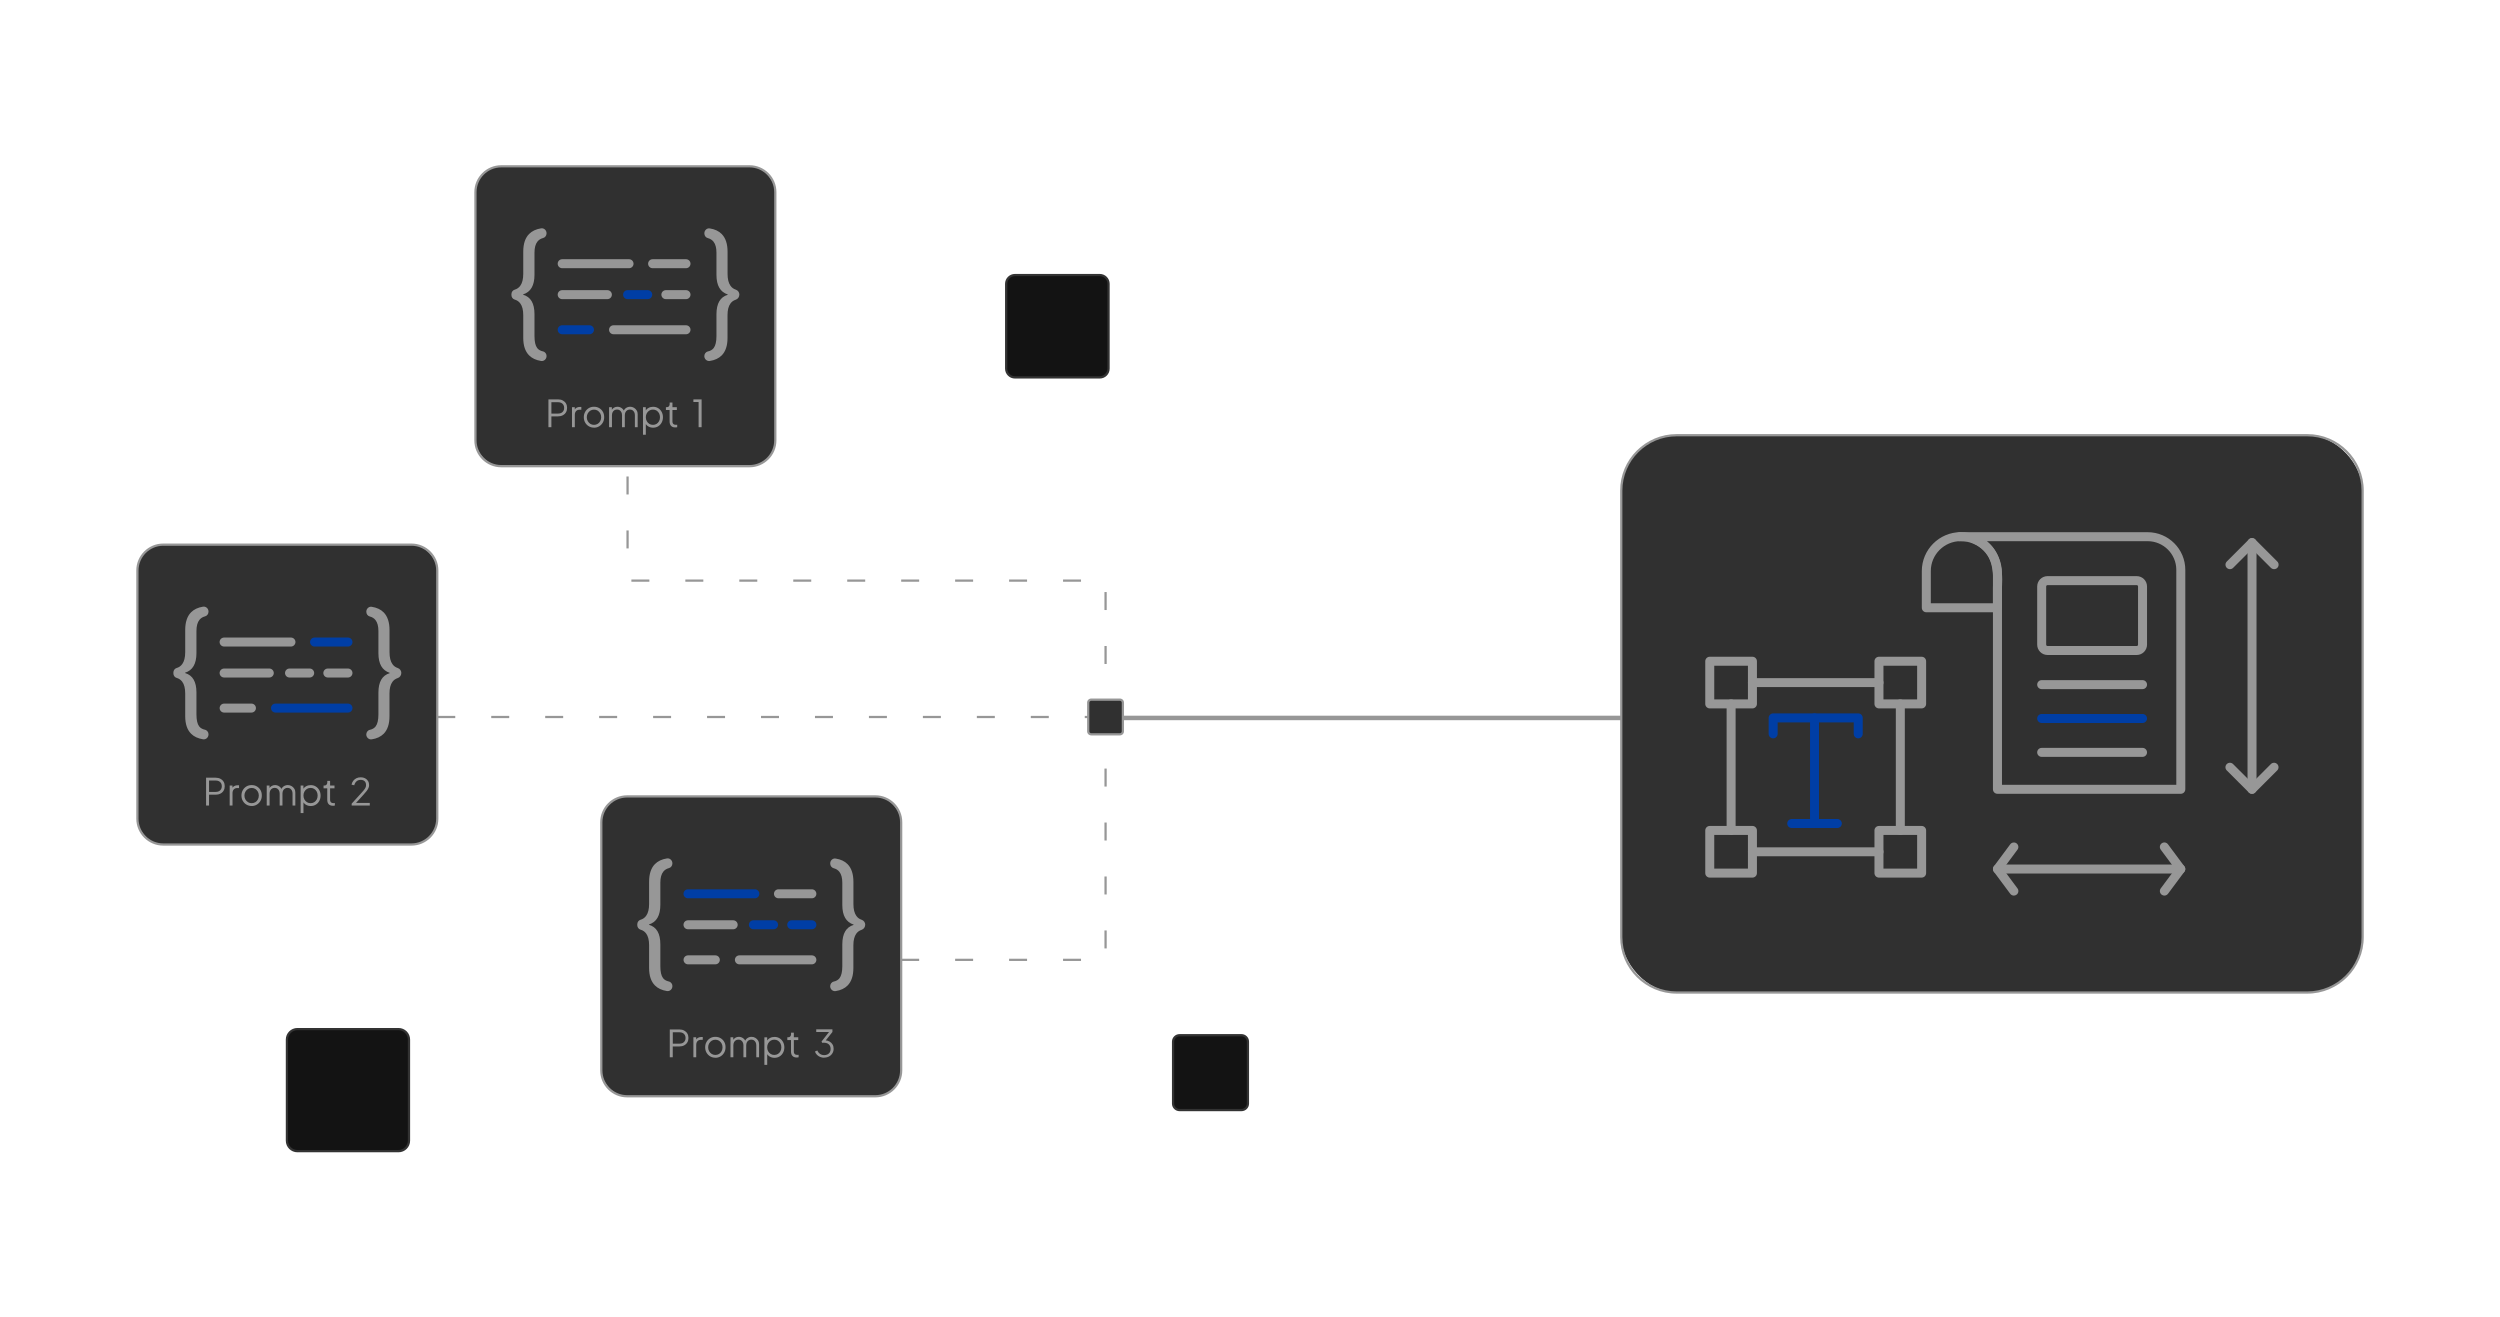<?xml version="1.0" encoding="UTF-8"?><svg id="Warstwa_3" xmlns="http://www.w3.org/2000/svg" viewBox="0 0 556 293"><defs><style>.cls-1{fill:#131313;}.cls-2{fill:#303030;}.cls-3{fill:#003ea5;}.cls-4{fill:#333;}.cls-5{fill:#979797;}</style></defs><rect class="cls-2" x="105.74" y="36.98" width="66.7" height="66.7" rx="5.75" ry="5.75"/><path class="cls-5" d="M166.68,103.93h-55.19c-3.31,0-6-2.69-6-6v-55.19c0-3.31,2.69-6,6-6h55.19c3.31,0,6,2.69,6,6v55.19c0,3.31-2.69,6-6,6ZM111.49,37.23c-3.03,0-5.5,2.47-5.5,5.5v55.19c0,3.03,2.47,5.5,5.5,5.5h55.19c3.03,0,5.5-2.47,5.5-5.5v-55.19c0-3.03-2.47-5.5-5.5-5.5h-55.19Z"/><path class="cls-5" d="M121.55,79.21c0,.65-.57,1.17-1.21,1.07-1.13-.18-2.02-.59-2.67-1.25-.87-.87-1.3-2.17-1.3-3.89v-5.06c0-1.14-.22-2-.66-2.6-.31-.42-.73-.71-1.26-.86-.43-.12-.71-.55-.71-1v-.19c0-.45.28-.88.71-1,.53-.15.95-.45,1.26-.88.44-.61.66-1.49.66-2.65v-4.92c0-1.74.43-3.06,1.3-3.94.65-.66,1.54-1.08,2.67-1.26.64-.1,1.21.43,1.21,1.07v.06c0,.48-.32.92-.78,1.03-.51.13-.92.39-1.23.77-.45.56-.67,1.38-.67,2.47v4.94c0,1.18-.21,2.13-.63,2.86s-1.05,1.22-1.9,1.49v.07c.84.25,1.48.73,1.9,1.45s.63,1.68.63,2.87v4.87c0,1.25.2,2.14.6,2.67.28.37.71.62,1.28.75.48.1.81.55.81,1.04h0Z"/><path class="cls-5" d="M164.43,65.53c0,.51-.32.97-.81,1.13s-.87.43-1.16.83c-.44.6-.66,1.46-.66,2.6v5.06c0,1.72-.43,3.02-1.29,3.89-.65.65-1.53,1.07-2.66,1.24-.64.1-1.21-.43-1.21-1.08h0c0-.49.33-.94.8-1.04.57-.12.99-.38,1.28-.75.41-.54.62-1.43.62-2.66v-4.87c0-1.19.21-2.15.63-2.87s1.05-1.2,1.88-1.45v-.07c-.83-.27-1.46-.77-1.88-1.49s-.63-1.68-.63-2.86v-4.94c0-1.09-.22-1.91-.67-2.47-.31-.38-.72-.64-1.24-.77-.47-.12-.78-.55-.78-1.04v-.05c0-.65.57-1.18,1.21-1.07,1.13.18,2.02.6,2.66,1.26.86.88,1.29,2.2,1.29,3.94v4.92c0,1.16.22,2.04.66,2.65.29.41.68.69,1.17.85s.8.62.8,1.12h0Z"/><path class="cls-5" d="M139.9,59.65h-14.87c-.55,0-1-.45-1-1s.45-1,1-1h14.87c.55,0,1,.45,1,1s-.45,1-1,1Z"/><path class="cls-5" d="M152.57,59.65h-7.43c-.55,0-1-.45-1-1s.45-1,1-1h7.43c.55,0,1,.45,1,1s-.45,1-1,1Z"/><path class="cls-3" d="M131.1,74.34h-6.07c-.55,0-1-.45-1-1s.45-1,1-1h6.07c.55,0,1,.45,1,1s-.45,1-1,1Z"/><path class="cls-5" d="M135.08,66.53h-10.05c-.55,0-1-.45-1-1s.45-1,1-1h10.05c.55,0,1,.45,1,1s-.45,1-1,1Z"/><path class="cls-5" d="M152.57,66.53h-4.48c-.55,0-1-.45-1-1s.45-1,1-1h4.48c.55,0,1,.45,1,1s-.45,1-1,1Z"/><path class="cls-3" d="M144.06,66.53h-4.48c-.55,0-1-.45-1-1s.45-1,1-1h4.48c.55,0,1,.45,1,1s-.45,1-1,1Z"/><path class="cls-5" d="M152.57,74.34h-16.12c-.55,0-1-.45-1-1s.45-1,1-1h16.12c.55,0,1,.45,1,1s-.45,1-1,1Z"/><path class="cls-5" d="M121.97,95.01v-6.19h2.13c.4,0,.76.08,1.06.24.3.16.54.38.71.66.17.29.25.62.25.99s-.08.71-.25.99-.4.5-.71.66-.66.24-1.07.24h-1.46v2.41h-.66ZM122.63,91.98h1.5c.27,0,.5-.05.7-.15.2-.1.35-.25.47-.44s.17-.42.17-.68-.06-.48-.17-.67c-.11-.19-.27-.33-.47-.44-.2-.1-.43-.15-.7-.15h-1.5v2.53Z"/><path class="cls-5" d="M127.21,95.01v-4.45h.62v.73l-.08-.11c.1-.21.26-.38.48-.5.21-.12.47-.18.78-.18h.28v.62h-.39c-.32,0-.58.1-.77.3-.19.2-.29.48-.29.85v2.74h-.62Z"/><path class="cls-5" d="M132.11,95.11c-.42,0-.8-.1-1.15-.3-.34-.2-.62-.48-.82-.83s-.3-.75-.3-1.2.1-.84.3-1.19c.2-.35.47-.62.81-.83.34-.2.73-.3,1.16-.3s.82.1,1.16.3c.34.2.61.47.81.82.2.35.29.75.29,1.2s-.1.86-.31,1.21c-.2.35-.48.63-.82.83s-.72.3-1.13.3ZM132.11,94.49c.3,0,.57-.08.81-.22s.43-.35.57-.61c.14-.26.21-.55.21-.87s-.07-.61-.21-.86c-.14-.25-.33-.46-.57-.61-.24-.15-.51-.22-.81-.22s-.57.07-.81.22c-.24.15-.43.35-.58.61-.14.25-.22.54-.22.86s.07.61.22.87.34.46.58.61c.24.15.51.22.81.22Z"/><path class="cls-5" d="M135.46,95.01v-4.45h.62v.85l-.1-.12c.12-.26.3-.46.54-.61s.51-.22.79-.22c.34,0,.65.1.93.29s.47.45.59.76h-.17c.11-.33.3-.6.58-.78.27-.18.58-.27.91-.27.3,0,.57.07.83.22s.45.34.61.59.23.54.23.85v2.89h-.62v-2.65c0-.27-.05-.5-.15-.69-.1-.19-.23-.33-.39-.44-.17-.1-.36-.15-.57-.15s-.4.05-.57.15c-.17.1-.31.25-.41.44-.1.19-.15.42-.15.69v2.65h-.62v-2.65c0-.27-.05-.5-.15-.69-.1-.19-.23-.33-.39-.44s-.36-.15-.57-.15-.41.05-.58.15-.3.25-.4.44c-.1.19-.15.42-.15.69v2.65h-.62Z"/><path class="cls-5" d="M143,96.67v-6.11h.62v1l-.1-.17c.18-.28.41-.51.71-.67.3-.17.64-.25,1.02-.25.42,0,.8.1,1.12.3.33.2.59.48.78.83.19.35.29.75.29,1.2s-.1.84-.29,1.19-.45.63-.78.83c-.33.2-.7.3-1.12.3-.38,0-.73-.09-1.03-.26-.31-.17-.54-.42-.69-.74l.1-.09v2.66h-.62ZM145.22,94.49c.3,0,.57-.08.8-.22s.42-.35.56-.61c.14-.26.2-.55.2-.87s-.07-.62-.2-.87c-.14-.25-.32-.46-.56-.61-.24-.15-.5-.22-.8-.22s-.57.07-.81.22c-.24.15-.43.35-.57.61-.14.26-.21.55-.21.87s.07.61.21.87.33.46.57.61c.24.15.51.22.81.22Z"/><path class="cls-5" d="M150.16,95.06c-.4,0-.71-.12-.92-.35-.22-.23-.32-.56-.32-1v-2.53h-.82v-.62h.21c.19,0,.34-.06.45-.19s.17-.28.17-.47v-.37h.62v1.03h.98v.62h-.98v2.53c0,.15.02.28.07.39.04.11.12.2.23.27.11.07.25.1.44.1.04,0,.1,0,.16,0,.06,0,.11-.01.16-.02v.56c-.07.02-.14.03-.22.04s-.15.01-.2.01Z"/><path class="cls-5" d="M155.37,95.01v-5.61h-1.16v-.58h1.83v6.19h-.66Z"/><rect class="cls-2" x="30.55" y="121.13" width="66.7" height="66.7" rx="5.75" ry="5.75"/><path class="cls-5" d="M91.5,188.07h-55.19c-3.31,0-6-2.69-6-6v-55.19c0-3.31,2.69-6,6-6h55.19c3.31,0,6,2.69,6,6v55.19c0,3.31-2.69,6-6,6ZM36.31,121.38c-3.03,0-5.5,2.47-5.5,5.5v55.19c0,3.03,2.47,5.5,5.5,5.5h55.19c3.03,0,5.5-2.47,5.5-5.5v-55.19c0-3.03-2.47-5.5-5.5-5.5h-55.19Z"/><path class="cls-5" d="M46.37,163.35c0,.65-.57,1.17-1.21,1.07-1.13-.18-2.02-.59-2.67-1.25-.87-.87-1.3-2.17-1.3-3.89v-5.06c0-1.14-.22-2-.66-2.6-.31-.42-.73-.71-1.26-.86-.43-.12-.71-.55-.71-1v-.19c0-.45.28-.88.71-1,.53-.15.95-.45,1.26-.88.44-.61.66-1.49.66-2.65v-4.92c0-1.74.43-3.06,1.3-3.94.65-.66,1.54-1.08,2.67-1.26.64-.1,1.21.43,1.21,1.07v.06c0,.48-.32.92-.78,1.03-.51.13-.92.39-1.23.77-.45.56-.67,1.38-.67,2.47v4.94c0,1.18-.21,2.13-.63,2.86s-1.05,1.22-1.9,1.49v.07c.84.25,1.48.73,1.9,1.45s.63,1.68.63,2.87v4.87c0,1.25.2,2.14.6,2.67.28.37.71.62,1.28.75.48.1.81.55.81,1.04h0Z"/><path class="cls-5" d="M89.25,149.68c0,.51-.32.97-.81,1.13s-.87.43-1.16.83c-.44.6-.66,1.46-.66,2.6v5.06c0,1.72-.43,3.02-1.29,3.89-.65.65-1.53,1.07-2.66,1.24-.64.1-1.21-.43-1.21-1.08h0c0-.49.33-.94.8-1.04.57-.12.99-.38,1.28-.75.41-.54.62-1.43.62-2.66v-4.87c0-1.19.21-2.15.63-2.87s1.05-1.2,1.88-1.45v-.07c-.83-.27-1.46-.77-1.88-1.49s-.63-1.68-.63-2.86v-4.94c0-1.09-.22-1.91-.67-2.47-.31-.38-.72-.64-1.24-.77-.47-.12-.78-.55-.78-1.04v-.05c0-.65.57-1.18,1.21-1.07,1.13.18,2.02.6,2.66,1.26.86.88,1.29,2.2,1.29,3.94v4.92c0,1.16.22,2.04.66,2.65.29.41.68.69,1.17.85s.8.62.8,1.12h0Z"/><path class="cls-5" d="M64.71,143.79h-14.87c-.55,0-1-.45-1-1s.45-1,1-1h14.87c.55,0,1,.45,1,1s-.45,1-1,1Z"/><path class="cls-3" d="M77.39,143.79h-7.43c-.55,0-1-.45-1-1s.45-1,1-1h7.43c.55,0,1,.45,1,1s-.45,1-1,1Z"/><path class="cls-5" d="M55.92,158.48h-6.07c-.55,0-1-.45-1-1s.45-1,1-1h6.07c.55,0,1,.45,1,1s-.45,1-1,1Z"/><path class="cls-5" d="M59.89,150.68h-10.05c-.55,0-1-.45-1-1s.45-1,1-1h10.05c.55,0,1,.45,1,1s-.45,1-1,1Z"/><path class="cls-5" d="M77.39,150.68h-4.48c-.55,0-1-.45-1-1s.45-1,1-1h4.48c.55,0,1,.45,1,1s-.45,1-1,1Z"/><path class="cls-5" d="M68.87,150.68h-4.48c-.55,0-1-.45-1-1s.45-1,1-1h4.48c.55,0,1,.45,1,1s-.45,1-1,1Z"/><path class="cls-3" d="M77.39,158.48h-16.12c-.55,0-1-.45-1-1s.45-1,1-1h16.12c.55,0,1,.45,1,1s-.45,1-1,1Z"/><path class="cls-5" d="M45.83,179.15v-6.19h2.13c.4,0,.76.08,1.06.24.3.16.54.38.71.66.17.29.25.62.25.99s-.08.71-.25.99-.4.5-.71.66-.66.24-1.07.24h-1.46v2.41h-.66ZM46.49,176.12h1.5c.27,0,.5-.05.7-.15.2-.1.35-.25.47-.44s.17-.42.17-.68-.06-.48-.17-.67c-.11-.19-.27-.33-.47-.44-.2-.1-.43-.15-.7-.15h-1.5v2.53Z"/><path class="cls-5" d="M51.08,179.15v-4.45h.62v.73l-.08-.11c.1-.21.26-.38.48-.5.21-.12.47-.18.78-.18h.28v.62h-.39c-.32,0-.58.1-.77.3-.19.2-.29.48-.29.85v2.74h-.62Z"/><path class="cls-5" d="M55.97,179.25c-.42,0-.8-.1-1.15-.3-.34-.2-.62-.48-.82-.83s-.3-.75-.3-1.2.1-.84.3-1.19c.2-.35.47-.62.81-.83.34-.2.73-.3,1.16-.3s.82.1,1.16.3c.34.2.61.47.81.82.2.35.29.75.29,1.2s-.1.86-.31,1.21c-.2.35-.48.63-.82.83s-.72.3-1.13.3ZM55.97,178.63c.3,0,.57-.08.81-.22s.43-.35.57-.61c.14-.26.21-.55.21-.87s-.07-.61-.21-.86c-.14-.25-.33-.46-.57-.61-.24-.15-.51-.22-.81-.22s-.57.07-.81.22c-.24.15-.43.35-.58.61-.14.25-.22.54-.22.86s.07.61.22.87.34.46.58.61c.24.15.51.22.81.22Z"/><path class="cls-5" d="M59.32,179.15v-4.45h.62v.85l-.1-.12c.12-.26.3-.46.54-.61s.51-.22.79-.22c.34,0,.65.1.93.29s.47.45.59.76h-.17c.11-.33.3-.6.58-.78.27-.18.58-.27.91-.27.3,0,.57.07.83.22s.45.34.61.59.23.54.23.85v2.89h-.62v-2.65c0-.27-.05-.5-.15-.69-.1-.19-.23-.33-.39-.44-.17-.1-.36-.15-.57-.15s-.4.05-.57.15c-.17.1-.31.25-.41.44-.1.19-.15.42-.15.69v2.65h-.62v-2.65c0-.27-.05-.5-.15-.69-.1-.19-.23-.33-.39-.44s-.36-.15-.57-.15-.41.05-.58.15-.3.25-.4.44c-.1.19-.15.42-.15.69v2.65h-.62Z"/><path class="cls-5" d="M66.86,180.81v-6.11h.62v1l-.1-.17c.18-.28.41-.51.71-.67.3-.17.64-.25,1.02-.25.42,0,.8.1,1.12.3.33.2.59.48.78.83.19.35.29.75.29,1.2s-.1.84-.29,1.19-.45.63-.78.83c-.33.2-.7.3-1.12.3-.38,0-.73-.09-1.03-.26-.31-.17-.54-.42-.69-.74l.1-.09v2.66h-.62ZM69.08,178.63c.3,0,.57-.08.8-.22s.42-.35.56-.61c.14-.26.2-.55.2-.87s-.07-.62-.2-.87c-.14-.25-.32-.46-.56-.61-.24-.15-.5-.22-.8-.22s-.57.07-.81.22c-.24.15-.43.35-.57.61-.14.26-.21.55-.21.87s.07.61.21.87.33.46.57.61c.24.15.51.22.81.22Z"/><path class="cls-5" d="M74.02,179.2c-.4,0-.71-.12-.92-.35-.22-.23-.32-.56-.32-1v-2.53h-.82v-.62h.21c.19,0,.34-.06.45-.19s.17-.28.17-.47v-.37h.62v1.03h.98v.62h-.98v2.53c0,.15.02.28.07.39.04.11.12.2.23.27.11.07.25.1.44.1.04,0,.1,0,.16,0,.06,0,.11-.01.16-.02v.56c-.07.02-.14.03-.22.04s-.15.01-.2.01Z"/><path class="cls-5" d="M78.21,179.15v-.42l1.73-1.9c.34-.37.61-.68.83-.92.21-.24.37-.47.48-.66.11-.2.16-.42.16-.65,0-.37-.11-.66-.32-.86s-.5-.3-.86-.3-.68.1-.93.32-.42.5-.51.88l-.61-.13c.07-.34.2-.63.39-.87.19-.24.42-.43.71-.57.28-.14.6-.2.95-.2.37,0,.69.07.97.22s.49.35.65.61c.16.26.24.56.24.9,0,.23-.05.46-.15.67-.1.22-.24.45-.44.7-.19.25-.44.54-.75.87l-1.57,1.73h3.06v.58h-4.02Z"/><rect class="cls-2" x="133.73" y="177.12" width="66.7" height="66.7" rx="5.75" ry="5.75"/><path class="cls-5" d="M194.67,244.06h-55.19c-3.31,0-6-2.69-6-6v-55.19c0-3.31,2.69-6,6-6h55.19c3.31,0,6,2.69,6,6v55.19c0,3.31-2.69,6-6,6ZM139.48,177.37c-3.03,0-5.5,2.47-5.5,5.5v55.19c0,3.03,2.47,5.5,5.5,5.5h55.19c3.03,0,5.5-2.47,5.5-5.5v-55.19c0-3.03-2.47-5.5-5.5-5.5h-55.19Z"/><path class="cls-5" d="M149.54,219.34c0,.65-.57,1.17-1.21,1.07-1.13-.18-2.02-.59-2.67-1.25-.87-.87-1.3-2.17-1.3-3.89v-5.06c0-1.14-.22-2-.66-2.6-.31-.42-.73-.71-1.26-.86-.43-.12-.71-.55-.71-1v-.19c0-.45.28-.88.71-1,.53-.15.95-.45,1.26-.88.44-.61.66-1.49.66-2.65v-4.92c0-1.74.43-3.06,1.3-3.94.65-.66,1.54-1.08,2.67-1.26.64-.1,1.21.43,1.21,1.07v.06c0,.48-.32.92-.78,1.03-.51.13-.92.39-1.23.77-.45.56-.67,1.38-.67,2.47v4.94c0,1.18-.21,2.13-.63,2.86s-1.05,1.22-1.9,1.49v.07c.84.25,1.48.73,1.9,1.45s.63,1.68.63,2.87v4.87c0,1.25.2,2.14.6,2.67.28.37.71.62,1.28.75.48.1.81.55.81,1.04h0Z"/><path class="cls-5" d="M192.42,205.67c0,.51-.32.97-.81,1.13s-.87.43-1.16.83c-.44.6-.66,1.46-.66,2.6v5.06c0,1.72-.43,3.02-1.29,3.89-.65.65-1.53,1.07-2.66,1.24-.64.1-1.21-.43-1.21-1.08h0c0-.49.33-.94.8-1.04.57-.12.99-.38,1.28-.75.41-.54.62-1.43.62-2.66v-4.87c0-1.19.21-2.15.63-2.87s1.05-1.2,1.88-1.45v-.07c-.83-.27-1.46-.77-1.88-1.49s-.63-1.68-.63-2.86v-4.94c0-1.09-.22-1.91-.67-2.47-.31-.38-.72-.64-1.24-.77-.47-.12-.78-.55-.78-1.04v-.05c0-.65.57-1.18,1.21-1.07,1.13.18,2.02.6,2.66,1.26.86.88,1.29,2.2,1.29,3.94v4.92c0,1.16.22,2.04.66,2.65.29.41.68.69,1.17.85s.8.62.8,1.12h0Z"/><path class="cls-3" d="M167.88,199.78h-14.87c-.55,0-1-.45-1-1s.45-1,1-1h14.87c.55,0,1,.45,1,1s-.45,1-1,1Z"/><path class="cls-5" d="M180.56,199.78h-7.43c-.55,0-1-.45-1-1s.45-1,1-1h7.43c.55,0,1,.45,1,1s-.45,1-1,1Z"/><path class="cls-5" d="M159.09,214.47h-6.07c-.55,0-1-.45-1-1s.45-1,1-1h6.07c.55,0,1,.45,1,1s-.45,1-1,1Z"/><path class="cls-5" d="M163.06,206.67h-10.05c-.55,0-1-.45-1-1s.45-1,1-1h10.05c.55,0,1,.45,1,1s-.45,1-1,1Z"/><path class="cls-3" d="M180.56,206.67h-4.48c-.55,0-1-.45-1-1s.45-1,1-1h4.48c.55,0,1,.45,1,1s-.45,1-1,1Z"/><path class="cls-3" d="M172.04,206.67h-4.48c-.55,0-1-.45-1-1s.45-1,1-1h4.48c.55,0,1,.45,1,1s-.45,1-1,1Z"/><path class="cls-5" d="M180.56,214.47h-16.12c-.55,0-1-.45-1-1s.45-1,1-1h16.12c.55,0,1,.45,1,1s-.45,1-1,1Z"/><path class="cls-5" d="M148.96,235.14v-6.19h2.13c.4,0,.76.08,1.06.24.3.16.54.38.71.66.17.29.25.62.25.99s-.08.71-.25.99-.4.5-.71.66-.66.24-1.07.24h-1.46v2.41h-.66ZM149.63,232.11h1.5c.27,0,.5-.05.7-.15.2-.1.35-.25.47-.44s.17-.42.17-.68-.06-.48-.17-.67c-.11-.19-.27-.33-.47-.44-.2-.1-.43-.15-.7-.15h-1.5v2.53Z"/><path class="cls-5" d="M154.21,235.14v-4.45h.62v.73l-.08-.11c.1-.21.26-.38.48-.5.21-.12.47-.18.78-.18h.28v.62h-.39c-.32,0-.58.1-.77.3-.19.2-.29.48-.29.85v2.74h-.62Z"/><path class="cls-5" d="M159.1,235.24c-.42,0-.8-.1-1.15-.3-.34-.2-.62-.48-.82-.83s-.3-.75-.3-1.2.1-.84.3-1.19c.2-.35.47-.62.81-.83.34-.2.73-.3,1.16-.3s.82.1,1.16.3c.34.2.61.47.81.82.2.35.29.75.29,1.2s-.1.86-.31,1.21c-.2.35-.48.63-.82.83s-.72.3-1.13.3ZM159.1,234.62c.3,0,.57-.08.81-.22s.43-.35.57-.61c.14-.26.21-.55.21-.87s-.07-.61-.21-.86c-.14-.25-.33-.46-.57-.61-.24-.15-.51-.22-.81-.22s-.57.07-.81.22c-.24.15-.43.35-.58.61-.14.25-.22.54-.22.86s.07.61.22.87.34.46.58.61c.24.15.51.22.81.22Z"/><path class="cls-5" d="M162.46,235.14v-4.45h.62v.85l-.1-.12c.12-.26.3-.46.54-.61s.51-.22.79-.22c.34,0,.65.1.93.29s.47.45.59.76h-.17c.11-.33.3-.6.58-.78.27-.18.58-.27.91-.27.3,0,.57.07.83.22s.45.34.61.59.23.54.23.85v2.89h-.62v-2.65c0-.27-.05-.5-.15-.69-.1-.19-.23-.33-.39-.44-.17-.1-.36-.15-.57-.15s-.4.05-.57.15c-.17.1-.31.25-.41.44-.1.19-.15.42-.15.69v2.65h-.62v-2.65c0-.27-.05-.5-.15-.69-.1-.19-.23-.33-.39-.44s-.36-.15-.57-.15-.41.05-.58.15-.3.25-.4.44c-.1.19-.15.42-.15.69v2.65h-.62Z"/><path class="cls-5" d="M170,236.81v-6.11h.62v1l-.1-.17c.18-.28.41-.51.71-.67.3-.17.64-.25,1.02-.25.42,0,.8.1,1.12.3.33.2.59.48.78.83.19.35.29.75.29,1.2s-.1.84-.29,1.19-.45.63-.78.83c-.33.2-.7.3-1.12.3-.38,0-.73-.09-1.03-.26-.31-.17-.54-.42-.69-.74l.1-.09v2.66h-.62ZM172.21,234.62c.3,0,.57-.08.8-.22s.42-.35.56-.61c.14-.26.2-.55.2-.87s-.07-.62-.2-.87c-.14-.25-.32-.46-.56-.61-.24-.15-.5-.22-.8-.22s-.57.07-.81.22c-.24.15-.43.35-.57.61-.14.26-.21.55-.21.87s.07.61.21.87.33.46.57.61c.24.15.51.22.81.22Z"/><path class="cls-5" d="M177.16,235.19c-.4,0-.71-.12-.92-.35-.22-.23-.32-.56-.32-1v-2.53h-.82v-.62h.21c.19,0,.34-.06.45-.19s.17-.28.17-.47v-.37h.62v1.03h.98v.62h-.98v2.53c0,.15.02.28.07.39.04.11.12.2.23.27.11.07.25.1.44.1.04,0,.1,0,.16,0,.06,0,.11-.01.16-.02v.56c-.07.02-.14.03-.22.04s-.15.01-.2.01Z"/><path class="cls-5" d="M183.3,235.24c-.32,0-.62-.06-.89-.17-.27-.11-.51-.27-.71-.47-.2-.2-.36-.45-.46-.73l.53-.25c.13.32.33.57.6.76.27.19.58.28.93.28.28,0,.52-.05.74-.16s.38-.26.51-.47c.12-.2.18-.45.18-.75s-.06-.54-.19-.75c-.12-.21-.29-.36-.51-.47-.22-.1-.46-.16-.74-.16-.07,0-.15,0-.24,0-.09,0-.16.01-.21.02l-.13-.29,1.67-2.12h-2.85v-.58h3.6v.58l-1.56,1.97-.08-.11c.37.01.7.1.99.26.29.16.51.38.68.66.16.28.24.6.24.96s-.09.7-.27.99c-.18.3-.42.53-.74.71-.32.17-.68.26-1.09.26Z"/><rect class="cls-2" x="360.57" y="96.79" width="164.88" height="123.95" rx="12.33" ry="12.33"/><path class="cls-5" d="M513.12,220.99h-140.22c-6.94,0-12.58-5.64-12.58-12.58v-99.29c0-6.94,5.64-12.58,12.58-12.58h140.22c6.94,0,12.58,5.64,12.58,12.58v99.29c0,6.94-5.64,12.58-12.58,12.58ZM372.9,97.04c-6.66,0-12.08,5.42-12.08,12.08v99.29c0,6.66,5.42,12.08,12.08,12.08h140.22c6.66,0,12.08-5.42,12.08-12.08v-99.29c0-6.66-5.42-12.08-12.08-12.08h-140.22Z"/><path class="cls-5" d="M485.01,176.54h-40.78c-.55,0-1-.45-1-1v-44.9c.43-6.78-1.81-8.98-5.56-10.28h-1.84c-.55,0-1-.45-1-1s.45-1,1-1h41.81c4.62,0,8.37,3.76,8.37,8.37v48.81c0,.55-.45,1-1,1ZM445.23,174.54h38.78v-47.81c0-3.51-2.86-6.37-6.37-6.37h-35.76c2.64,2.13,3.67,5.42,3.36,10.35v2.93s0,40.91,0,40.91Z"/><path class="cls-5" d="M444.23,136.17h-15.82c-.55,0-1-.45-1-1v-8.16c0-4.78,3.89-8.66,8.66-8.66,5.05,0,9.16,4.11,9.16,9.16v7.66c0,.55-.45,1-1,1ZM429.41,134.17h13.82v-6.66c0-3.95-3.21-7.16-7.16-7.16-3.67,0-6.66,2.99-6.66,6.66v7.16Z"/><rect class="cls-2" x="454.07" y="129.13" width="22.43" height="15.54" rx="1.3" ry="1.3"/><path class="cls-5" d="M475.2,145.67h-19.83c-1.27,0-2.3-1.03-2.3-2.3v-12.94c0-1.27,1.03-2.3,2.3-2.3h19.83c1.27,0,2.3,1.03,2.3,2.3v12.94c0,1.27-1.03,2.3-2.3,2.3ZM455.37,130.13c-.17,0-.3.13-.3.3v12.94c0,.17.13.3.3.3h19.83c.17,0,.3-.13.3-.3v-12.94c0-.17-.13-.3-.3-.3h-19.83Z"/><path class="cls-5" d="M476.5,153.26h-22.43c-.55,0-1-.45-1-1s.45-1,1-1h22.43c.55,0,1,.45,1,1s-.45,1-1,1Z"/><path class="cls-3" d="M476.5,160.79h-22.43c-.55,0-1-.45-1-1s.45-1,1-1h22.43c.55,0,1,.45,1,1s-.45,1-1,1Z"/><path class="cls-5" d="M476.5,168.33h-22.43c-.55,0-1-.45-1-1s.45-1,1-1h22.43c.55,0,1,.45,1,1s-.45,1-1,1Z"/><path class="cls-3" d="M413.27,164.21c-.55,0-1-.45-1-1v-2.55h-16.92v2.55c0,.55-.45,1-1,1s-1-.45-1-1v-3.55c0-.55.45-1,1-1h18.92c.55,0,1,.45,1,1v3.55c0,.55-.45,1-1,1Z"/><path class="cls-3" d="M408.62,184.15h-10.14c-.55,0-1-.45-1-1s.45-1,1-1h10.14c.55,0,1,.45,1,1s-.45,1-1,1Z"/><path class="cls-3" d="M403.55,184.15c-.55,0-1-.45-1-1v-23.48c0-.55.45-1,1-1s1,.45,1,1v23.48c0,.55-.45,1-1,1Z"/><path class="cls-5" d="M389.74,157.55h-9.49c-.55,0-1-.45-1-1v-9.49c0-.55.45-1,1-1h9.49c.55,0,1,.45,1,1v9.49c0,.55-.45,1-1,1ZM381.25,155.55h7.49v-7.49h-7.49v7.49Z"/><path class="cls-5" d="M427.37,157.55h-9.49c-.55,0-1-.45-1-1v-9.49c0-.55.45-1,1-1h9.49c.55,0,1,.45,1,1v9.49c0,.55-.45,1-1,1ZM418.88,155.55h7.49v-7.49h-7.49v7.49Z"/><path class="cls-5" d="M389.74,195.18h-9.49c-.55,0-1-.45-1-1v-9.49c0-.55.45-1,1-1h9.49c.55,0,1,.45,1,1v9.49c0,.55-.45,1-1,1ZM381.25,193.18h7.49v-7.49h-7.49v7.49Z"/><path class="cls-5" d="M427.37,195.18h-9.49c-.55,0-1-.45-1-1v-9.49c0-.55.45-1,1-1h9.49c.55,0,1,.45,1,1v9.49c0,.55-.45,1-1,1ZM418.88,193.18h7.49v-7.49h-7.49v7.49Z"/><path class="cls-5" d="M417.88,190.44h-28.14c-.55,0-1-.45-1-1s.45-1,1-1h28.14c.55,0,1,.45,1,1s-.45,1-1,1Z"/><path class="cls-5" d="M422.63,185.69c-.55,0-1-.45-1-1v-28.14c0-.55.45-1,1-1s1,.45,1,1v28.14c0,.55-.45,1-1,1Z"/><path class="cls-5" d="M417.88,152.81h-28.14c-.55,0-1-.45-1-1s.45-1,1-1h28.14c.55,0,1,.45,1,1s-.45,1-1,1Z"/><path class="cls-5" d="M385,185.69c-.55,0-1-.45-1-1v-28.14c0-.55.45-1,1-1s1,.45,1,1v28.14c0,.55-.45,1-1,1Z"/><path class="cls-5" d="M500.85,176.54c-.55,0-1-.45-1-1v-54.87c0-.55.45-1,1-1s1,.45,1,1v54.87c0,.55-.45,1-1,1Z"/><path class="cls-5" d="M500.85,176.54c-.26,0-.51-.1-.71-.29l-4.91-4.91c-.39-.39-.39-1.02,0-1.41s1.02-.39,1.41,0l4.2,4.2,4.2-4.2c.39-.39,1.02-.39,1.41,0s.39,1.02,0,1.41l-4.91,4.91c-.2.2-.45.29-.71.29Z"/><path class="cls-5" d="M505.76,126.58c-.26,0-.51-.1-.71-.29l-4.2-4.2-4.2,4.2c-.39.39-1.02.39-1.41,0s-.39-1.02,0-1.41l4.91-4.91c.39-.39,1.02-.39,1.41,0l4.91,4.91c.39.39.39,1.02,0,1.41-.2.2-.45.29-.71.29Z"/><path class="cls-5" d="M485.01,194.27h-40.78c-.55,0-1-.45-1-1s.45-1,1-1h40.78c.55,0,1,.45,1,1s-.45,1-1,1Z"/><path class="cls-5" d="M481.36,199.18c-.21,0-.42-.06-.6-.2-.44-.33-.54-.96-.21-1.4l3.2-4.31-3.2-4.31c-.33-.44-.24-1.07.21-1.4.44-.33,1.07-.24,1.4.21l3.65,4.91c.26.35.26.84,0,1.19l-3.65,4.91c-.2.26-.5.4-.8.4Z"/><path class="cls-5" d="M447.88,199.18c-.31,0-.61-.14-.8-.4l-3.65-4.91c-.26-.35-.26-.84,0-1.19l3.65-4.91c.33-.44.96-.53,1.4-.21.44.33.54.96.21,1.4l-3.2,4.31,3.2,4.31c.33.44.24,1.07-.21,1.4-.18.13-.39.2-.6.2Z"/><rect class="cls-1" x="223.77" y="61.16" width="22.78" height="22.78" rx="1.96" ry="1.96"/><path class="cls-4" d="M244.58,84.19h-18.85c-1.22,0-2.21-.99-2.21-2.21v-18.85c0-1.22.99-2.21,2.21-2.21h18.85c1.22,0,2.21.99,2.21,2.21v18.85c0,1.22-.99,2.21-2.21,2.21ZM225.73,61.41c-.95,0-1.71.77-1.71,1.71v18.85c0,.95.77,1.71,1.71,1.71h18.85c.95,0,1.71-.77,1.71-1.71v-18.85c0-.95-.77-1.71-1.71-1.71h-18.85Z"/><rect class="cls-1" x="63.81" y="228.86" width="27.16" height="27.16" rx="2.34" ry="2.34"/><path class="cls-4" d="M88.62,256.27h-22.47c-1.43,0-2.59-1.16-2.59-2.59v-22.47c0-1.43,1.16-2.59,2.59-2.59h22.47c1.43,0,2.59,1.16,2.59,2.59v22.47c0,1.43-1.16,2.59-2.59,2.59ZM66.15,229.11c-1.15,0-2.09.94-2.09,2.09v22.47c0,1.15.94,2.09,2.09,2.09h22.47c1.15,0,2.09-.94,2.09-2.09v-22.47c0-1.15-.94-2.09-2.09-2.09h-22.47Z"/><rect class="cls-1" x="260.9" y="230.23" width="16.64" height="16.64" rx="1.44" ry="1.44"/><path class="cls-4" d="M276.1,247.13h-13.77c-.93,0-1.69-.76-1.69-1.69v-13.77c0-.93.76-1.69,1.69-1.69h13.77c.93,0,1.69.76,1.69,1.69v13.77c0,.93-.76,1.69-1.69,1.69ZM262.33,230.48c-.65,0-1.19.53-1.19,1.19v13.77c0,.65.53,1.19,1.19,1.19h13.77c.65,0,1.19-.53,1.19-1.19v-13.77c0-.65-.53-1.19-1.19-1.19h-13.77Z"/><rect class="cls-5" x="245.88" y="159.17" width="114.69" height="1"/><path class="cls-5" d="M246.13,159.67h-.5v-4h.5v4ZM246.13,147.67h-.5v-4h.5v4ZM246.13,135.67h-.5v-4h.5v4ZM240.42,129.38h-4v-.5h4v.5ZM228.42,129.38h-4v-.5h4v.5ZM216.42,129.38h-4v-.5h4v.5ZM204.42,129.38h-4v-.5h4v.5ZM192.42,129.38h-4v-.5h4v.5ZM180.42,129.38h-4v-.5h4v.5ZM168.42,129.38h-4v-.5h4v.5ZM156.42,129.38h-4v-.5h4v.5ZM144.42,129.38h-4v-.5h4v.5ZM139.82,121.97h-.5v-4h.5v4ZM139.82,109.97h-.5v-4h.5v4Z"/><path class="cls-5" d="M244.29,159.71h-3.04v-.5h3.04v.5ZM233.25,159.71h-4v-.5h4v.5ZM221.25,159.71h-4v-.5h4v.5ZM209.25,159.71h-4v-.5h4v.5ZM197.25,159.71h-4v-.5h4v.5ZM185.25,159.71h-4v-.5h4v.5ZM173.25,159.71h-4v-.5h4v.5ZM161.25,159.71h-4v-.5h4v.5ZM149.25,159.71h-4v-.5h4v.5ZM137.25,159.71h-4v-.5h4v.5ZM125.25,159.71h-4v-.5h4v.5ZM113.25,159.71h-4v-.5h4v.5ZM101.25,159.71h-4v-.5h4v.5Z"/><path class="cls-5" d="M240.42,213.72h-4v-.5h4v.5ZM228.42,213.72h-4v-.5h4v.5ZM216.42,213.72h-4v-.5h4v.5ZM204.42,213.72h-4v-.5h4v.5ZM246.13,210.93h-.5v-4h.5v4ZM246.13,198.93h-.5v-4h.5v4ZM246.13,186.93h-.5v-4h.5v4ZM246.13,174.93h-.5v-4h.5v4ZM246.13,162.93h-.5v-1.49h.5v1.49Z"/><rect class="cls-2" x="242.03" y="155.61" width="7.71" height="7.71" rx=".66" ry=".66"/><path class="cls-5" d="M249.07,163.56h-6.38c-.5,0-.92-.41-.92-.92v-6.38c0-.5.41-.91.92-.91h6.38c.5,0,.91.41.91.91v6.38c0,.5-.41.92-.91.92ZM242.69,155.86c-.23,0-.42.19-.42.41v6.38c0,.23.19.42.42.42h6.38c.23,0,.41-.19.41-.42v-6.38c0-.23-.19-.41-.41-.41h-6.38Z"/></svg>